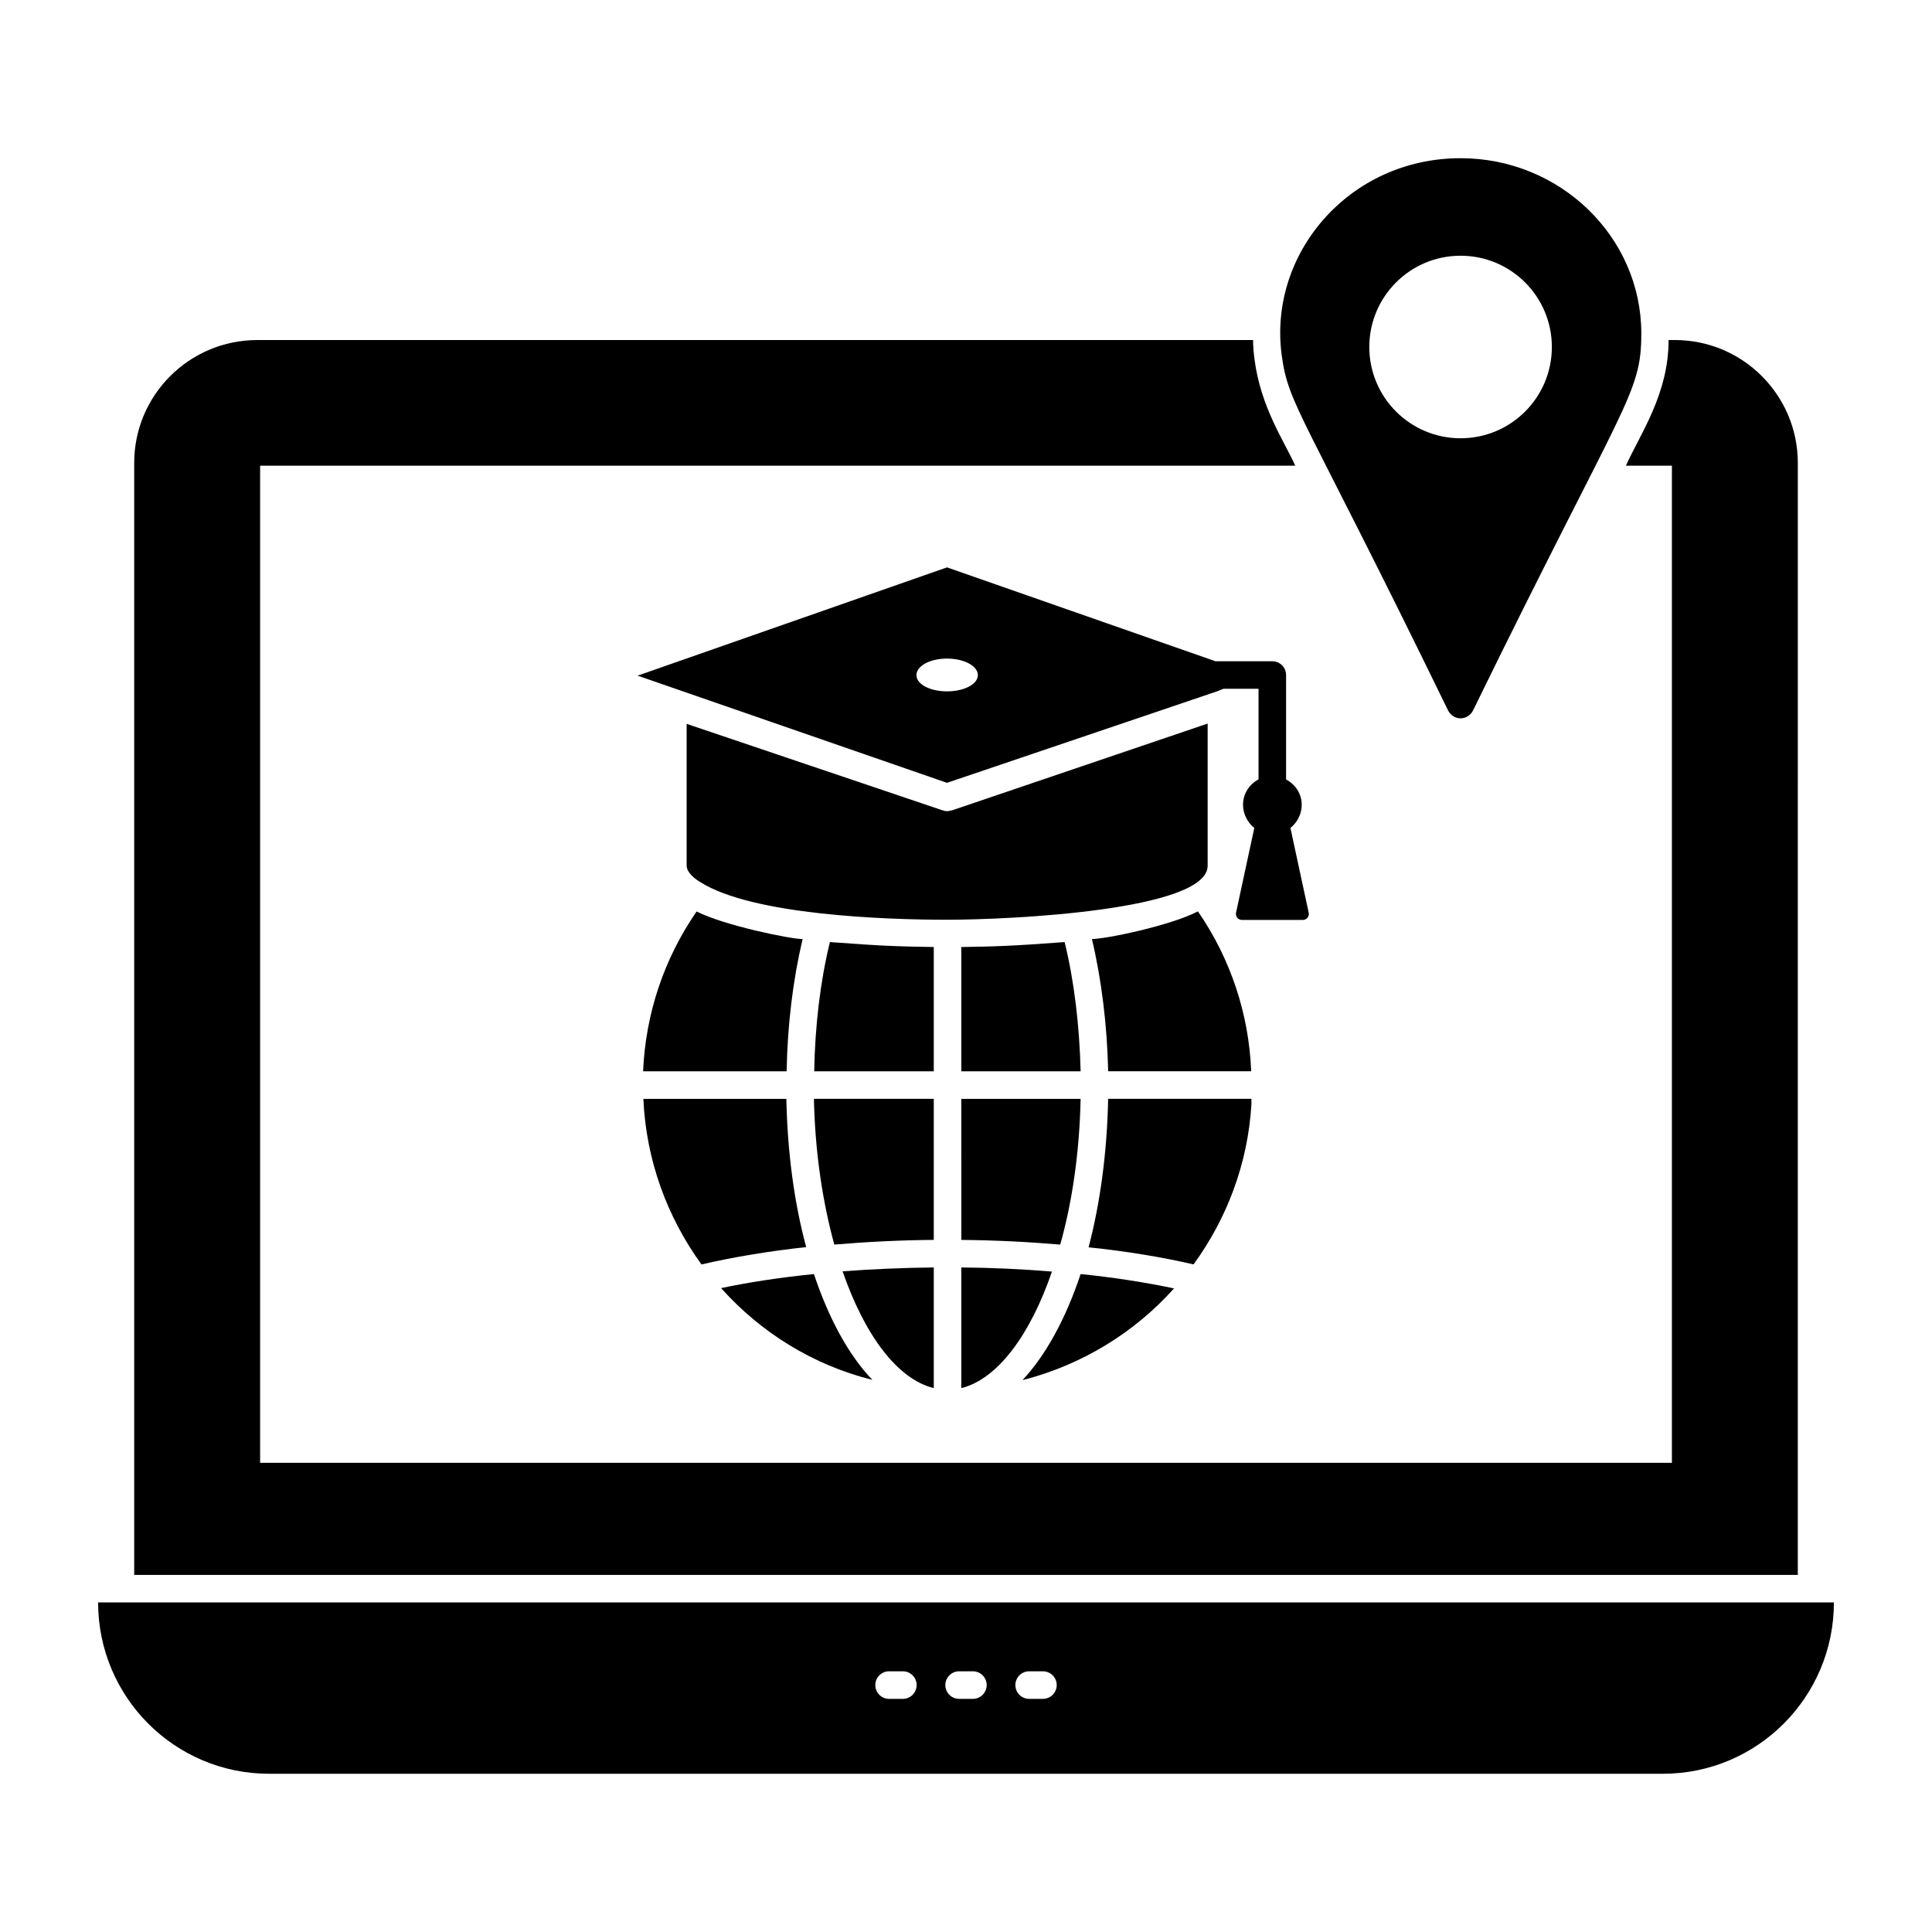 <?xml version="1.0" encoding="UTF-8"?>
<!-- Uploaded to: ICON Repo, www.iconrepo.com, Generator: ICON Repo Mixer Tools -->
<svg fill="#000000" width="800px" height="800px" version="1.1" viewBox="144 144 512 512" xmlns="http://www.w3.org/2000/svg">
 <g>
  <path d="m620.44 266.68c0-17.961-14.602-32.566-32.566-32.566h-1.68c0 14.273-7.394 24.664-11.316 33.297h12.195v264.25l-374.14-0.004v-264.25h274.32c-2.883-6.453-9.16-15.43-10.805-28.258-0.219-1.68-0.367-3.359-0.367-5.039l-263.88 0.004c-18.035 0-32.637 14.602-32.637 32.566v294.69h440.87z"/>
  <path d="m391.46 511.87v-31.98c-8.18 0.074-16.281 0.438-24.168 1.023 5.844 16.863 14.457 28.547 24.168 30.957z"/>
  <path d="m391.46 435.2h-31.762c0.293 14.02 2.262 27.16 5.402 38.625 8.617-0.73 17.449-1.168 26.359-1.242z"/>
  <path d="m391.46 394.97c-9.324-0.156-13.211-0.242-27.527-1.312-2.555 10.441-3.941 22.195-4.16 34.246h31.688z"/>
  <path d="m464.04 373.43v-37.676l-67.758 23c-0.074 0.074-0.145 0-0.219 0-0.363 0.145-0.73 0.219-1.094 0.219-0.363 0-0.73-0.074-1.023-0.219h-0.145c-0.738-0.25-72.309-24.441-67.832-22.926v37.602c0 1.754 2.191 3.504 3.578 4.309 13.777 8.785 49.215 10.004 65.496 10.004 16.488-0.004 68.996-2.453 68.996-14.312z"/>
  <path d="m357.65 474.49c-3.141-11.609-4.965-24.973-5.258-39.281h-37.895c0.73 16.355 6.352 31.398 15.406 43.883 8.469-1.973 17.816-3.508 27.746-4.602z"/>
  <path d="m375.18 509.68c-6.281-6.57-11.535-16.211-15.48-28.039-8.688 0.875-17.012 2.117-24.605 3.723 10.516 11.758 24.316 20.375 40.086 24.316z"/>
  <path d="m356.7 392.86c-3.258 0-20.699-3.59-28.109-7.301-8.688 12.633-13.508 27.164-14.164 42.348h38.039c0.219-12.34 1.68-24.242 4.234-35.047z"/>
  <path d="m455.13 485.44c-7.668-1.605-15.992-2.922-24.754-3.797-3.941 11.828-9.199 21.465-15.406 28.109 15.699-4.012 29.645-12.555 40.16-24.312z"/>
  <path d="m461.41 385.55c-7.25 3.769-24.383 7.301-28.039 7.301 2.555 10.809 4.016 22.707 4.309 35.047h37.895c-0.586-15.188-5.477-29.863-14.094-42.348h-0.07z"/>
  <path d="m422.78 480.98c-7.812-0.656-15.918-1.023-24.023-1.094v31.98c9.641-2.41 18.258-14.094 24.023-30.887z"/>
  <path d="m475.64 436.66v-1.461h-37.969c-0.293 14.312-2.117 27.672-5.184 39.355 9.93 1.023 19.277 2.555 27.82 4.527 8.762-12.047 14.383-26.578 15.332-42.422z"/>
  <path d="m426.14 393.66c-14.43 1.082-18.398 1.16-27.383 1.312v32.93h31.617c-0.293-12.043-1.68-23.801-4.234-34.242z"/>
  <path d="m398.76 472.59c8.836 0.074 17.668 0.512 26.211 1.242 3.211-11.391 5.109-24.605 5.402-38.625h-31.617z"/>
  <path d="m490.82 385.88-4.844-22.473c1.387-1.094 2.336-2.629 2.773-4.309 0.145-0.586 0.219-1.242 0.219-1.824 0-2.957-1.715-5.41-4.144-6.715v-27.668c0-2.019-1.633-3.652-3.652-3.652h-15.059l-71.148-24.879-81.996 28.695c20.5 7.102 81.148 28.117 81.996 28.402l71.555-24.242 1.715-0.68h9.289v24.004c-2.418 1.301-4.109 3.766-4.109 6.731 0 0.586 0.074 1.242 0.219 1.824 0.438 1.68 1.387 3.211 2.773 4.309l-4.844 22.473c-0.211 0.984 0.539 1.918 1.547 1.918h16.16c1.012 0 1.766-0.93 1.551-1.914zm-95.852-58.66c-4.527 0-8.105-1.898-8.105-4.309s3.578-4.383 8.105-4.383 8.18 1.973 8.18 4.383c-0.004 2.41-3.656 4.309-8.18 4.309z"/>
  <path d="m527.78 332.32c0.656 1.242 1.898 2.043 3.285 2.043s2.629-0.805 3.285-2.043c40.289-82.469 44.613-83.723 44.613-99.957 0-25.555-21.465-46.438-47.898-46.438-29.508 0-51.062 25.316-47.387 52.277 1.797 13.375 5.531 14.902 44.102 94.117zm3.289-120.55c13.363 0 24.188 10.824 24.188 24.188 0 13.363-10.824 24.188-24.188 24.188-13.363 0-24.188-10.824-24.188-24.188 0-13.367 10.824-24.188 24.188-24.188z"/>
  <path d="m170 568.66c0 25.043 20.254 45.406 45.32 45.406h369.36c25.051 0 45.324-20.359 45.324-45.406zm213.27 25.555h-3.652c-2.019 0-3.652-1.633-3.652-3.652 0-2.019 1.633-3.652 3.652-3.652h3.652c2.019 0 3.652 1.633 3.652 3.652-0.004 2.019-1.637 3.652-3.652 3.652zm18.559 0h-3.652c-2.019 0-3.652-1.633-3.652-3.652 0-2.019 1.633-3.652 3.652-3.652h3.652c2.019 0 3.652 1.633 3.652 3.652 0 2.019-1.633 3.652-3.652 3.652zm18.559 0h-3.652c-2.019 0-3.652-1.633-3.652-3.652 0-2.019 1.633-3.652 3.652-3.652h3.652c2.019 0 3.652 1.633 3.652 3.652-0.004 2.019-1.637 3.652-3.652 3.652z"/>
 </g>
</svg>